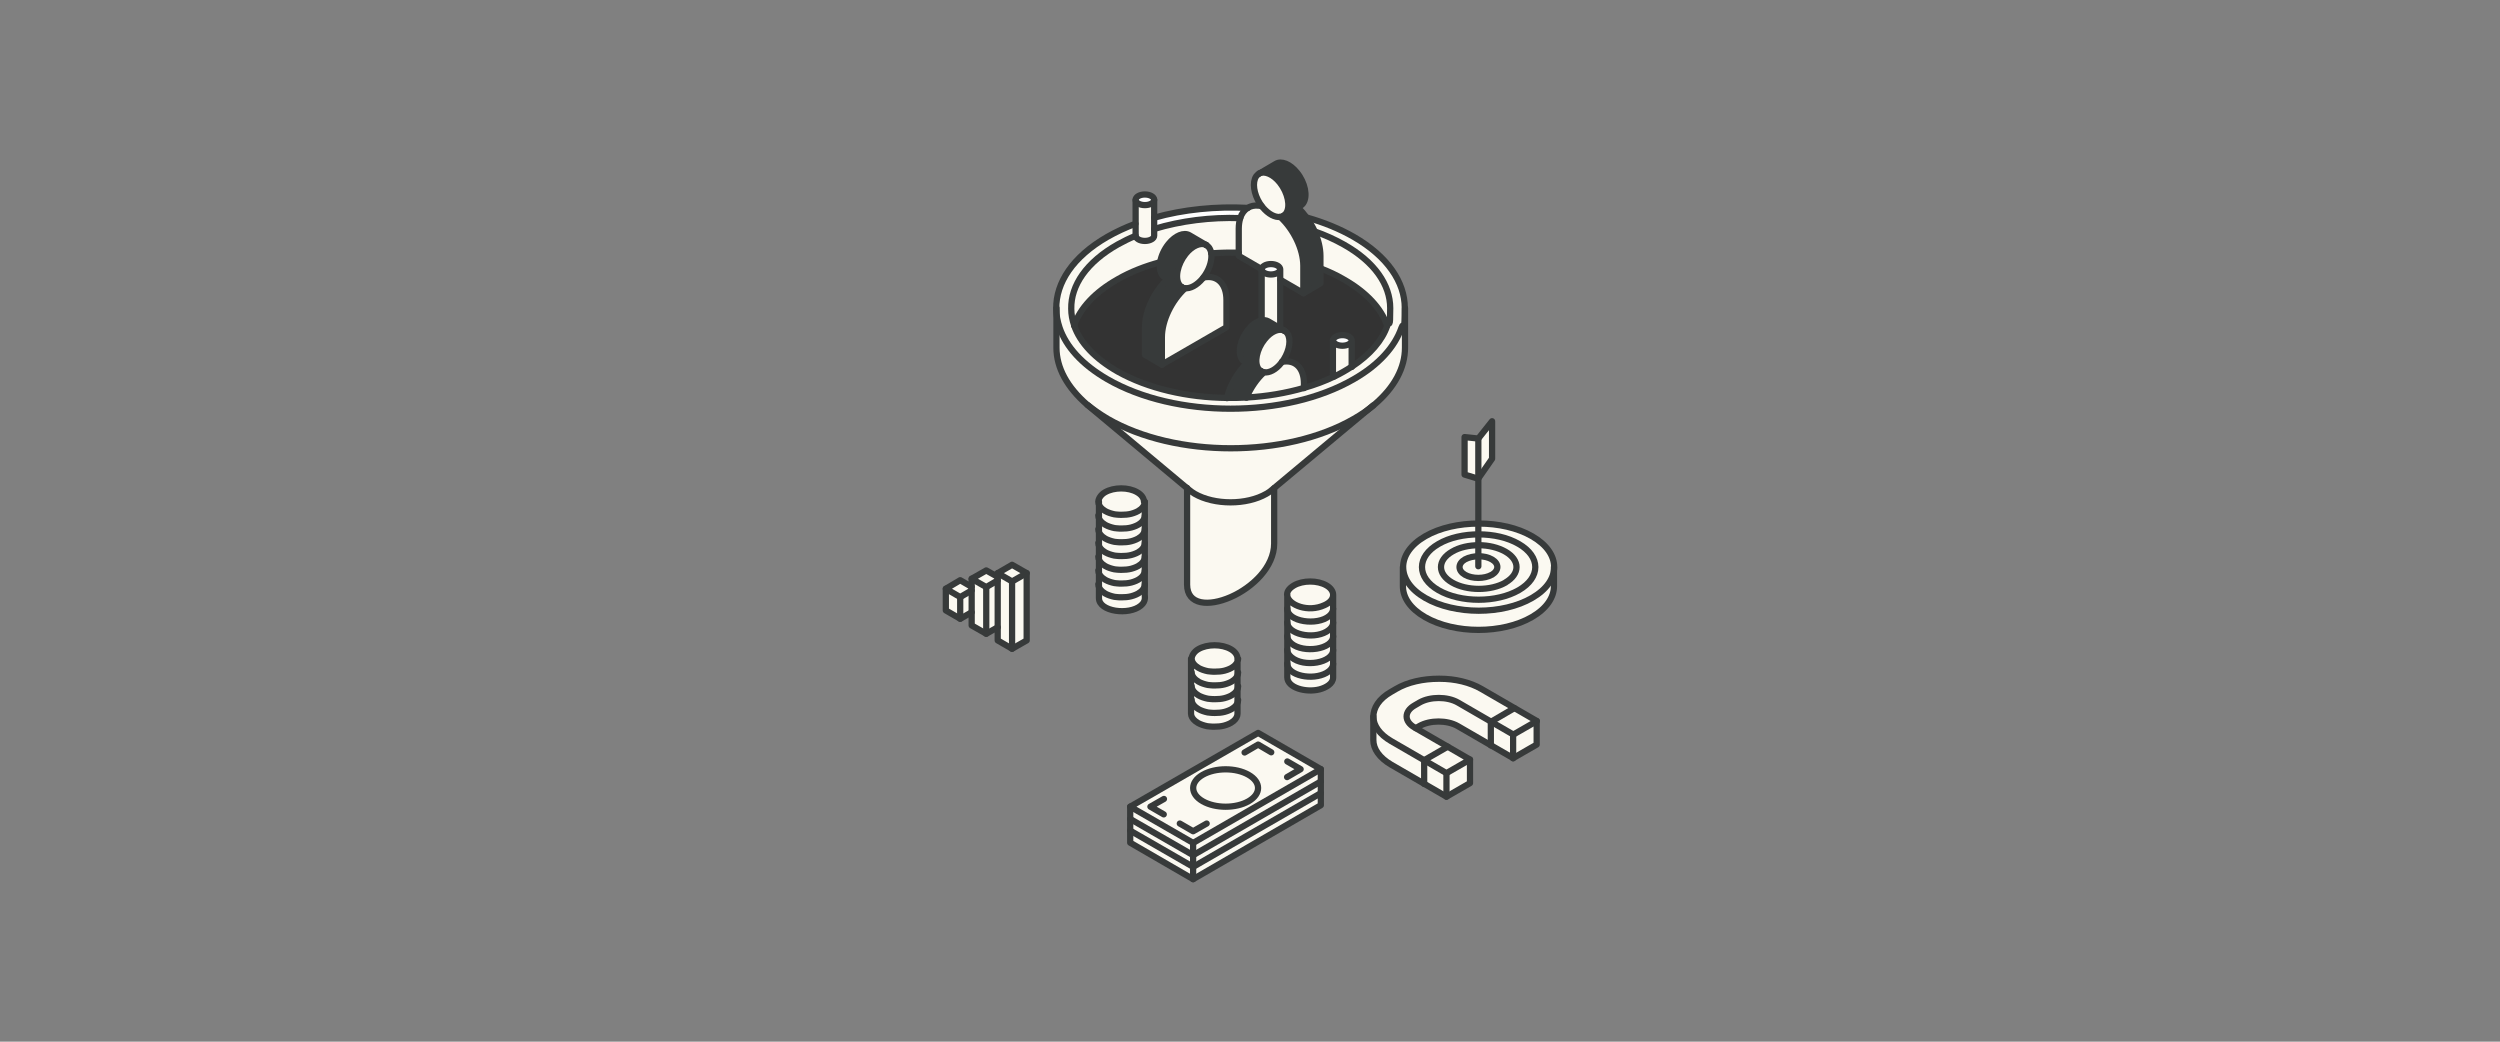 <svg viewBox="0 0 1200 500" version="1.1" xmlns="http://www.w3.org/2000/svg" id="Layer_1">
  
  <rect x="0" y="0" width="1200" height="500" fill="#808080" stroke="none"/>
  
  <defs>
    <style>
      .st0 {
        fill: none;
      }

      .st0, .st1 {
        stroke: #373a3a;
        stroke-linecap: round;
        stroke-linejoin: round;
        stroke-width: 3px;
      }

      .st2 {
        fill: #fff;
      }

      .st3 {
        fill: #373a3a;
      }

      .st4, .st1 {
        fill: #fbf9f1;
      }

      .st5 {
        fill: #333;
      }
    </style>
  </defs>
  <g>
    <g>
      <path d="M594.3,336v6.6c0,1.2-.7,2.5-1.9,3.5-.4.3-.8.6-1.3.9-.3.2-.6.3-1,.5-.7.3-1.5.6-2.3.8-.7.2-1.5.3-2.3.4-.7,0-1.5.1-2.3.1s-1.5,0-2.3-.1c-.8,0-1.5-.2-2.3-.4-.8-.2-1.6-.5-2.3-.8-.3-.2-.7-.3-1-.5-.5-.3-.9-.6-1.3-.9-1.3-1.1-2-2.3-2-3.6v-6.6c0,1.3.6,2.5,2,3.6.4.3.8.6,1.3.9.3.2.6.4,1,.5.7.3,1.5.6,2.3.8.7.2,1.5.3,2.3.4.7,0,1.5.1,2.3.1s1.5,0,2.3-.1c.8,0,1.5-.2,2.3-.4.8-.2,1.6-.5,2.3-.8.3-.2.7-.3,1-.5.5-.3.9-.6,1.3-.9,1.3-1.1,1.9-2.3,1.9-3.5Z" class="st4"></path>
      <path d="M594.3,329.4v6.6c0,1.2-.7,2.5-1.9,3.5-.4.3-.8.6-1.3.9-.3.2-.6.3-1,.5-.7.3-1.5.6-2.3.8-.7.2-1.5.3-2.3.4-.7,0-1.5.1-2.3.1s-1.5,0-2.3-.1c-.8,0-1.5-.2-2.3-.4-.8-.2-1.6-.5-2.3-.8-.3-.2-.7-.3-1-.5-.5-.3-.9-.6-1.3-.9-1.3-1.1-2-2.3-2-3.6v-6.6c0,1.3.7,2.5,2,3.6.4.3.8.6,1.3.9.3.2.6.4,1,.5.7.3,1.5.6,2.3.8.7.2,1.5.3,2.3.4.7,0,1.5.1,2.3.1s1.5,0,2.3-.1c.8,0,1.5-.2,2.3-.4.8-.2,1.6-.5,2.3-.8.3-.2.7-.3,1-.5.5-.3.9-.6,1.3-.9,1.3-1.1,1.9-2.3,1.9-3.5Z" class="st4"></path>
      <path d="M594.3,322.8v6.6c0,1.2-.7,2.5-1.9,3.5-.4.3-.8.6-1.3.9-.3.2-.6.3-1,.5-.7.3-1.5.6-2.3.8-.7.2-1.5.3-2.3.4-.7,0-1.5.1-2.3.1s-1.5,0-2.3-.1c-.8,0-1.5-.2-2.3-.4-.8-.2-1.6-.5-2.3-.8-.3-.2-.7-.3-1-.5-.5-.3-.9-.6-1.3-.9-1.3-1.1-2-2.3-2-3.6v-6.6c0,1.3.7,2.5,2,3.6.4.3.8.6,1.3.9.3.2.6.4,1,.5.7.3,1.5.6,2.3.8.7.2,1.5.3,2.3.4.7,0,1.5.1,2.3.1s1.5,0,2.3-.1c.8,0,1.5-.2,2.3-.4.8-.2,1.6-.5,2.3-.8.3-.2.7-.3,1-.5.5-.3.9-.6,1.3-.9,1.3-1.1,1.9-2.3,1.9-3.5Z" class="st4"></path>
      <path d="M594.3,316.2v6.6c0,1.2-.7,2.5-1.9,3.5-.4.3-.8.6-1.3.9-.3.2-.6.3-1,.5-.7.3-1.5.6-2.3.8-.7.2-1.5.3-2.3.4-.7,0-1.5.1-2.3.1s-1.5,0-2.3-.1c-.8,0-1.5-.2-2.3-.4-.8-.2-1.6-.5-2.3-.8-.3-.2-.7-.3-1-.5-.5-.3-.9-.6-1.3-.9-1.3-1.1-2-2.3-2-3.6v-6.6c0,1.3.7,2.5,2,3.6.4.3.8.6,1.3.9.3.2.6.4,1,.5.7.3,1.5.6,2.3.8.7.2,1.5.3,2.3.4.7,0,1.5.1,2.3.1s1.5,0,2.3-.1c.8,0,1.5-.2,2.3-.4.8-.2,1.6-.5,2.3-.8.3-.2.7-.3,1-.5.5-.3.9-.6,1.3-.9,1.3-1.1,1.9-2.3,1.9-3.5Z" class="st4"></path>
      <path d="M594.3,316.1s0,0,0,0c0,1.2-.7,2.4-1.9,3.5-.4.3-.8.6-1.3.9-.3.2-.6.3-1,.5-.7.3-1.5.6-2.3.8-.7.2-1.5.3-2.3.4-.7,0-1.5.1-2.3.1s-1.5,0-2.3-.1c-.8,0-1.5-.2-2.3-.4-.8-.2-1.6-.5-2.3-.8-.3-.2-.7-.3-1-.5-.5-.3-.9-.6-1.3-.9-1.3-1.1-2-2.3-2-3.6s1.1-3.3,3.2-4.5c4.3-2.5,11.3-2.5,15.6,0,2.1,1.2,3.2,2.9,3.2,4.5Z" class="st4"></path>
    </g>
    <g>
      <path d="M594.3,322.8c0,1.2-.7,2.5-1.9,3.5-.4.3-.8.6-1.3.9-.3.2-.6.3-1,.5-.7.3-1.5.6-2.3.8-.7.2-1.5.3-2.3.4-.7,0-1.5.1-2.3.1s-1.5,0-2.3-.1c-.8,0-1.5-.2-2.3-.4-.8-.2-1.6-.5-2.3-.8-.3-.2-.7-.3-1-.5-.5-.3-.9-.6-1.3-.9-1.3-1.1-2-2.3-2-3.6" class="st0"></path>
      <path d="M594.3,329.4c0,1.2-.7,2.5-1.9,3.5-.4.3-.8.6-1.3.9-.3.2-.6.3-1,.5-.7.3-1.5.6-2.3.8-.7.2-1.5.3-2.3.4-.7,0-1.5.1-2.3.1s-1.5,0-2.3-.1c-.8,0-1.5-.2-2.3-.4-.8-.2-1.6-.5-2.3-.8-.3-.2-.7-.3-1-.5-.5-.3-.9-.6-1.3-.9-1.3-1.1-2-2.3-2-3.6" class="st0"></path>
      <path d="M594.3,336c0,1.2-.7,2.5-1.9,3.5-.4.3-.8.6-1.3.9-.3.2-.6.3-1,.5-.7.3-1.5.6-2.3.8-.7.2-1.5.3-2.3.4-.7,0-1.5.1-2.3.1s-1.5,0-2.3-.1c-.8,0-1.5-.2-2.3-.4-.8-.2-1.6-.5-2.3-.8-.3-.2-.7-.3-1-.5-.5-.3-.9-.6-1.3-.9-1.3-1.1-2-2.3-2-3.6" class="st0"></path>
      <path d="M594.3,316.2c0,1.2-.7,2.4-1.9,3.5-.4.3-.8.6-1.3.9-.3.2-.6.3-1,.5-.7.3-1.5.6-2.3.8-.7.2-1.5.3-2.3.4-.7,0-1.5.1-2.3.1s-1.5,0-2.3-.1c-.8,0-1.5-.2-2.3-.4-.8-.2-1.6-.5-2.3-.8-.3-.2-.7-.3-1-.5-.5-.3-.9-.6-1.3-.9-1.3-1.1-2-2.3-2-3.6s1.1-3.3,3.2-4.5c4.3-2.5,11.3-2.5,15.6,0,2.1,1.2,3.2,2.9,3.2,4.5v26.5c0,1.2-.7,2.5-1.9,3.5-.4.3-.8.6-1.3.9-.3.2-.6.3-1,.5-.7.3-1.5.6-2.3.8-.7.2-1.5.3-2.3.4-.7,0-1.5.1-2.3.1s-1.5,0-2.3-.1c-.8,0-1.5-.2-2.3-.4-.8-.2-1.6-.5-2.3-.8-.3-.2-.7-.3-1-.5-.5-.3-.9-.6-1.3-.9-1.3-1.1-2-2.3-2-3.6v-26.4" class="st0"></path>
    </g>
  </g>
  <g>
    <g>
      <polygon points="492.8 275.1 492.8 307.4 485.8 311.4 485.8 279.1 492.8 275.1" class="st4"></polygon>
      <polygon points="492.8 275.1 485.8 279.1 478.9 275.1 485.8 271.1 492.8 275.1" class="st4"></polygon>
      <polygon points="485.8 279.1 485.8 311.4 478.9 307.4 478.9 275.1 485.8 279.1" class="st4"></polygon>
      <polygon points="478.9 286.4 478.9 301.1 473.4 304.2 473.4 281.8 478.9 278.6 478.9 286.4" class="st4"></polygon>
      <polygon points="478.9 276.9 478.9 278.6 473.4 281.8 466.4 277.8 473.4 273.8 478.9 276.9" class="st4"></polygon>
      <polygon points="473.4 281.8 473.4 304.2 466.4 300.2 466.4 277.8 473.4 281.8" class="st4"></polygon>
      <polygon points="466.4 283.4 466.4 293.9 460.9 297 460.9 286.6 466.4 283.4" class="st4"></polygon>
      <polygon points="466.4 281.7 466.4 283.4 460.9 286.6 454 282.6 460.9 278.5 466.4 281.7" class="st4"></polygon>
      <polygon points="460.9 286.6 460.9 297 454 293 454 282.6 460.9 286.6" class="st4"></polygon>
    </g>
    <g>
      <polyline points="466.4 283.4 460.9 286.6 454 282.6 460.9 278.5 466.4 281.7" class="st0"></polyline>
      <line y2="297" x2="460.9" y1="286.6" x1="460.9" class="st0"></line>
      <polyline points="454 282.6 454 293 460.9 297 466.4 293.9" class="st0"></polyline>
      <polyline points="478.9 278.6 473.4 281.8 466.4 277.8 473.4 273.8 478.9 276.9" class="st0"></polyline>
      <line y2="304.2" x2="473.4" y1="281.8" x1="473.4" class="st0"></line>
      <polyline points="466.4 277.8 466.4 300.2 473.4 304.2 478.9 301.1" class="st0"></polyline>
      <polygon points="478.9 275.1 485.8 271.1 492.8 275.1 485.8 279.1 478.9 275.1" class="st0"></polygon>
      <line y2="311.4" x2="485.8" y1="279.1" x1="485.8" class="st0"></line>
      <polyline points="478.9 275.1 478.9 307.4 485.8 311.4 492.8 307.4 492.8 275.1" class="st0"></polyline>
    </g>
  </g>
  <path d="M674.3,147.9v19c0,9.6-5,19.1-14.8,27.4-.1,0-.2.2-.3.3-2.7,2.3-5.9,4.4-9.4,6.4-32.7,18.9-85.6,18.9-118.3,0-3.6-2.1-6.7-4.3-9.5-6.6,0,0-.1,0-.2-.1-9.7-8.4-14.8-17.8-14.8-27.4v-18.6c0,3.1.6,6.1,1.6,9.1,3.1,9,10.7,17.7,22.9,24.7,32.7,18.9,85.6,18.9,118.3,0,12.1-7,19.8-15.6,22.9-24.7,1.1-3.1,1.6-6.3,1.6-9.5Z" class="st4"></path>
  <path d="M625.9,186.3c5.1-1.5,10-3.3,14.6-5.5,1.5-.7,3-1.5,4.4-2.3,1.4-.8,2.7-1.6,3.9-2.4h0c8.9-5.8,14.6-12.6,17-19.7,0,0,0,0,0-.1.9-2.8,1.4-5.5,1.4-8.3,0-11.1-7.5-22.1-22.4-30.6-4.3-2.4-8.9-4.5-13.8-6.2-1-2.4-2.4-4.6-3.9-6.7,8.2,2.3,15.8,5.4,22.6,9.3,16.3,9.4,24.5,21.8,24.5,34.1s-.5,6.3-1.6,9.5c-3.1,9-10.7,17.7-22.9,24.7-32.7,18.9-85.6,18.9-118.3,0-12.1-7-19.8-15.6-22.9-24.7-1-3-1.6-6-1.6-9.1-.2-12.5,8-25,24.5-34.5,4.2-2.4,8.7-4.5,13.5-6.3v5.7s0,0,0,0h0c-3,1.2-5.8,2.6-8.5,4.1-15.1,8.5-22.6,19.7-22.4,30.9,0,2.7.5,5.3,1.4,8h0c0,0,0,0,0,.1,2.8,8.1,9.8,15.8,21,22.1,14.5,8.2,33.3,12.4,52.3,12.6,3.2,0,6.3,0,9.5-.2,9.5-.5,18.8-2.1,27.5-4.6Z" class="st4"></path>
  <path d="M667.3,147.9c0,2.8-.5,5.6-1.4,8.3-2.8-8.1-9.8-15.9-21-22.2-3.5-2-7.2-3.7-11-5.2v-6c0-3.8-1-7.8-2.7-11.7,4.9,1.7,9.5,3.8,13.8,6.2,15,8.4,22.4,19.5,22.4,30.6Z" class="st4"></path>
  <path d="M665.9,156.2s0,0,0,.1c-2.4,7.1-8.2,13.9-17,19.7v-12.7c0-.7-.4-1.3-1.3-1.8-1.7-1-4.6-1-6.3,0-.9.5-1.3,1.2-1.3,1.8v16.1c0,.4.2.9.6,1.3-4.5,2.2-9.4,4-14.6,5.5v-2.2c0-7.1-3.7-11-9.1-10.6-.5,0-1,.1-1.5.2h0c.3-.4.7-.9.9-1.4,2.8-4.4,3.6-9.7,1.7-12.5-.4-.5-.8-.9-1.3-1.2l-2.5-1.4c.3-.4.5-.8.5-1.1v-21.8l11,6.4,8.2-4.8v-7.2c3.9,1.5,7.6,3.2,11,5.2,11.2,6.3,18.2,14.1,21,22.2Z" class="st5"></path>
  <path d="M659.2,194.5l-48.4,40.4c-.8.7-1.8,1.4-2.8,2-9.5,5.5-25,5.5-34.5,0-1.1-.6-2-1.3-2.8-2l-48.6-40.6c2.8,2.3,6,4.5,9.5,6.6,32.7,18.9,85.6,18.9,118.3,0,3.5-2,6.6-4.2,9.4-6.4Z" class="st4"></path>
  <path d="M648.8,163.4v12.7c-1.2.8-2.5,1.6-3.9,2.4-1.4.8-2.9,1.6-4.4,2.3-.4-.4-.6-.8-.6-1.3v-16.1c0,.7.4,1.3,1.3,1.8,1.7,1,4.6,1,6.3,0,.9-.5,1.3-1.1,1.3-1.8Z" class="st4"></path>
  <path d="M648.8,163.3h0c0,.7-.4,1.3-1.3,1.8-1.7,1-4.6,1-6.3,0-.9-.5-1.3-1.2-1.3-1.8s.4-1.3,1.3-1.8c1.7-1,4.6-1,6.3,0,.9.5,1.3,1.2,1.3,1.8Z" class="st2"></path>
  <path d="M616,103.6l7-4c1.5,1.4,3,3.1,4.2,4.9,1.5,2.1,2.8,4.4,3.9,6.7,1.7,3.9,2.7,8,2.7,11.7v13.1l-8.2,4.8v-13.1c0-8.1-4.7-17.6-11.1-23.5h0c.5,0,1-.3,1.4-.5h0Z" class="st3"></path>
  <path d="M625.9,184.1v2.2c-8.7,2.5-18,4.1-27.5,4.6,1.9-4.6,4.9-9,8.4-12.2h0c2.4.4,5.6-1.3,8.2-4.5.1-.1.2-.2.3-.4h0c.5-.1,1-.2,1.5-.2,5.3-.4,9.1,3.5,9.1,10.6Z" class="st4"></path>
  <path d="M622.5,82.8c4,4.9,5.3,11.5,3,14.8-.4.5-.8.9-1.3,1.2l-8.2,4.7h0c0,0,.1,0,.2-.1.4-.3.8-.6,1.1-1.1,2.3-3.2.9-9.9-3-14.8-3.2-4-7.2-5.6-9.8-4.4l8-4.6c2.6-1.5,6.7.1,10,4.2Z" class="st3"></path>
  <path d="M625.6,127.6v13.1l-11-6.4v-5.2c0-.7-.4-1.3-1.3-1.8-1.7-1-4.6-1-6.3,0-.9.5-1.3,1.2-1.3,1.8h0c0,0-11-6.3-11-6.3v-13.1c0-1.9.3-3.6.7-5,.7-2.2,2-3.9,3.6-4.9,1.4-.9,3.2-1.3,5.1-1.1.5,0,1.1.1,1.6.3h0c0,.1.2.3.3.4,2.8,3.4,6.1,5.1,8.6,4.7h0c6.4,5.9,11.1,15.4,11.1,23.5Z" class="st4"></path>
  <path d="M617.9,159.9c1.9,2.8,1.1,8-1.7,12.5-.3.5-.6.9-.9,1.3,0,.1-.2.3-.3.4-2.6,3.3-5.8,4.9-8.2,4.5-.5,0-.9-.2-1.3-.5,0,0-.1,0-.2-.1-.4-.3-.8-.6-1.1-1-2.2-3.1-.9-9.5,2.9-14.2,3.1-3.9,6.9-5.4,9.4-4.2h.2c.5.4.9.8,1.3,1.3Z" class="st4"></path>
  <path d="M614.2,87.6c4,4.9,5.3,11.5,3,14.8-.3.4-.7.8-1.1,1.1,0,0-.1,0-.2.1-.4.3-.9.4-1.4.5-2.5.4-5.7-1.3-8.6-4.7-.1-.1-.2-.3-.3-.4,0,0,0,0,0,0-.4-.5-.7-.9-1-1.4-2.9-4.6-3.8-10.1-1.7-13,.4-.5.8-.9,1.3-1.2h.2c2.6-1.4,6.5.2,9.8,4.2Z" class="st4"></path>
  <path d="M614.1,157.3l2.3,1.3c-2.5-1.2-6.3.3-9.4,4.2-3.8,4.7-5.1,11.1-2.9,14.2.3.4.7.8,1.1,1,0,0,.1,0,.2.1l-7.9-4.5c-.5-.3-.9-.7-1.3-1.2-2.2-3.1-.9-9.5,2.9-14.2,2.1-2.6,4.4-4.1,6.5-4.5,1.1-.2,2.2,0,3.1.4l5.4,3.1Z" class="st3"></path>
  <path d="M614.5,134.4v21.8c0,.4-.2.8-.5,1.1l-5.4-3.1c-.9-.5-1.9-.6-3.1-.4v-24.5h0c0,.6.5,1.2,1.3,1.7,1.7,1,4.6,1,6.3,0,.9-.5,1.3-1.1,1.3-1.8v5.2Z" class="st4"></path>
  <path d="M614.5,129.1h0c0,.7-.4,1.3-1.3,1.8-1.7,1-4.6,1-6.3,0-.8-.5-1.3-1.1-1.3-1.7,0,0,0,0,0,0,0-.7.4-1.3,1.3-1.8,1.7-1,4.6-1,6.3,0,.9.5,1.3,1.2,1.3,1.8Z" class="st2"></path>
  <path d="M611.6,234.3v26.6c0,22.5-41.8,39.5-41.8,19.7v-46.4l.8.7c.8.7,1.8,1.4,2.8,2,9.5,5.5,25,5.5,34.5,0,1.1-.6,2-1.3,2.8-2l.8-.7Z" class="st4"></path>
  <path d="M606.7,178.6h0c-3.5,3.2-6.5,7.6-8.4,12.2-3.1.2-6.3.2-9.5.2h0c1.5-6.2,5.1-12.4,9.7-16.8l6.8,3.9c.4.2.9.4,1.3.5Z" class="st3"></path>
  <path d="M605.6,129.1s0,0,0,0h0Z" class="st2"></path>
  <path d="M605.6,153.8h0c-2.1.4-4.5,1.9-6.5,4.5-3.8,4.7-5.1,11.1-2.9,14.2.3.5.8.9,1.3,1.2l1.1.7c-4.6,4.3-8.2,10.6-9.7,16.8h0c-19-.2-37.8-4.5-52.3-12.6-11.1-6.3-18.2-14-21-22.1,0,0,0,0,0-.1h0c2.8-8.1,9.8-15.9,21-22.2,6.1-3.5,13-6.2,20.4-8.2-.4,2.5-.1,4.7.9,6.2.4.5.8.9,1.3,1.2l1.2.7c-6.3,5.9-10.9,15.3-10.9,23.3v13.1l8.2,4.8,31-17.9v-13.1c0-7.4-3.9-11.5-9.5-11-.5,0-1.1.1-1.6.3h0c.4-.5.7-.9,1-1.4,2.2-3.4,3.2-7.3,2.8-10.2,4.4-.3,8.8-.4,13.2-.3v1.5l11,6.4v24.5Z" class="st5"></path>
  <path d="M598.9,99.8c-1.6,1-2.9,2.7-3.6,4.9-14.2-.5-28.5,1.3-41.3,5.2v-5.5c14.1-4,29.7-5.5,45-4.7Z" class="st2"></path>
  <path d="M595.3,104.7c-.5,1.4-.7,3.1-.7,5v11.7c-4.4-.1-8.8,0-13.2.3-.1-1.1-.5-2-1-2.7-.4-.5-.8-.9-1.3-1.2l-8.2-4.8c-2.6-1.5-6.7.1-10,4.2-2.1,2.6-3.5,5.7-4,8.6-7.4,2-14.3,4.8-20.4,8.2-11.2,6.3-18.2,14.1-21,22.2-.9-2.6-1.4-5.3-1.4-8-.2-11.2,7.3-22.4,22.4-30.9,2.7-1.5,5.5-2.9,8.5-4.1h0c0,.6.5,1.3,1.3,1.7,1.7,1,4.6,1,6.3,0,.9-.5,1.3-1.2,1.3-1.8v-3.1c12.8-3.9,27.2-5.7,41.3-5.2Z" class="st4"></path>
  <path d="M588.7,144.1v13.1l-31,17.9v-13.1c0-8.1,4.7-17.6,11.1-23.5h0c2.5.4,5.8-1.4,8.6-4.7.1-.1.2-.3.3-.4h0c.6-.1,1.1-.2,1.6-.3,5.6-.5,9.5,3.6,9.5,11Z" class="st4"></path>
  <path d="M581.4,121.6c.4,3-.6,6.8-2.8,10.2-.3.5-.6.9-1,1.4,0,.1-.2.3-.3.4-2.8,3.4-6.1,5.1-8.6,4.7-.5,0-1-.2-1.4-.5h0c0,0-.1,0-.2-.1-.4-.3-.8-.6-1.1-1.1-2.3-3.2-.9-9.9,3-14.8,3.2-4,7.2-5.6,9.8-4.4h.2c.5.4.9.8,1.3,1.3.5.8.9,1.7,1,2.7Z" class="st4"></path>
  <path d="M570.9,112.9l8,4.6c-2.6-1.3-6.5.3-9.8,4.4-4,4.9-5.3,11.5-3,14.8.3.4.7.8,1.1,1.1,0,0,.1,0,.2.1l-8.2-4.7c-.5-.3-.9-.7-1.3-1.2-1.1-1.5-1.3-3.8-.9-6.2.5-2.8,1.8-5.9,4-8.6,3.3-4.1,7.4-5.7,10-4.2Z" class="st3"></path>
  <path d="M568.8,138.4h0c-6.4,5.9-11.1,15.4-11.1,23.5v13.1l-8.2-4.8v-13.1c0-8,4.6-17.4,10.9-23.3l7,4.1c.4.2.9.4,1.4.5Z" class="st3"></path>
  <path d="M554,109.9v3.1c0,.7-.4,1.3-1.3,1.8-1.7,1-4.6,1-6.3,0-.8-.5-1.3-1.1-1.3-1.7,0,0,0,0,0,0v-17.2c0,.7.4,1.3,1.3,1.8,1.7,1,4.6,1,6.3,0,.9-.5,1.3-1.1,1.3-1.8v14Z" class="st4"></path>
  <path d="M554,95.9h0c0,.7-.4,1.3-1.3,1.8-1.7,1-4.6,1-6.3,0-.9-.5-1.3-1.2-1.3-1.8s.4-1.3,1.3-1.8c1.7-1,4.6-1,6.3,0,.9.5,1.3,1.2,1.3,1.8Z" class="st2"></path>
  <path d="M627.2,104.4c8.2,2.3,15.8,5.4,22.6,9.3,16.3,9.4,24.5,21.8,24.5,34.1s-.5,6.3-1.6,9.5c-3.1,9-10.7,17.7-22.9,24.7-32.7,18.9-85.6,18.9-118.3,0-12.1-7-19.8-15.6-22.9-24.7-1-3-1.6-6-1.6-9.1-.2-12.5,8-25,24.5-34.5,4.2-2.4,8.7-4.5,13.5-6.3" class="st0"></path>
  <path d="M554,104.5c14.1-4,29.7-5.5,45-4.7" class="st0"></path>
  <path d="M515.6,156.2c-.9-2.6-1.4-5.3-1.4-8-.2-11.2,7.3-22.4,22.4-30.9,2.7-1.5,5.5-2.9,8.5-4.1" class="st0"></path>
  <path d="M648.8,176c-1.2.8-2.5,1.6-3.9,2.4-1.4.8-2.9,1.6-4.4,2.3-4.5,2.2-9.4,4-14.6,5.5-8.7,2.5-18,4.1-27.5,4.6-3.1.2-6.3.2-9.5.2-19-.2-37.8-4.5-52.3-12.6-11.1-6.3-18.2-14-21-22.1,0,0,0,0,0-.1" class="st0"></path>
  <path d="M631.1,111.1c4.9,1.7,9.5,3.8,13.8,6.2,15,8.4,22.4,19.5,22.4,30.6s-.5,5.6-1.4,8.3c0,0,0,0,0,.1-2.4,7.1-8.2,13.9-17,19.7" class="st0"></path>
  <path d="M554,109.9c12.8-3.9,27.2-5.7,41.3-5.2" class="st0"></path>
  <path d="M515.6,156.2h0c2.8-8.1,9.8-15.9,21-22.2,6.1-3.5,13-6.2,20.4-8.2" class="st0"></path>
  <path d="M581.4,121.6c4.4-.3,8.8-.4,13.2-.3" class="st0"></path>
  <path d="M633.8,128.8c3.9,1.5,7.6,3.2,11,5.2,11.2,6.3,18.2,14.1,21,22.2" class="st0"></path>
  <path d="M522,194.4l48.6,40.6c.8.7,1.8,1.4,2.8,2,9.5,5.5,25,5.5,34.5,0,1.1-.6,2-1.3,2.8-2l48.4-40.4" class="st0"></path>
  <path d="M507.1,147.9v19c0,9.6,5.1,19,14.8,27.4,0,0,.1,0,.2.1,2.8,2.3,6,4.5,9.5,6.6,32.7,18.9,85.6,18.9,118.3,0,3.5-2,6.6-4.1,9.4-6.4.1,0,.2-.2.3-.3,9.8-8.3,14.8-17.8,14.8-27.4v-19" class="st0"></path>
  <path d="M611.6,234.3v26.6c0,22.5-41.8,39.5-41.8,19.7v-46.4" class="st0"></path>
  <path d="M567.4,137.9c0,0-.1,0-.2-.1-.4-.3-.8-.6-1.1-1.1-2.3-3.2-.9-9.9,3-14.8,3.2-4,7.2-5.6,9.8-4.4" class="st0"></path>
  <path d="M579.1,117.7c.5.3.9.7,1.3,1.2.5.8.9,1.7,1,2.7.4,3-.6,6.8-2.8,10.2-.3.5-.6.9-1,1.4,0,.1-.2.3-.3.4-2.8,3.4-6.1,5.1-8.6,4.7-.5,0-1-.2-1.4-.5" class="st0"></path>
  <path d="M568.8,138.4c-6.4,5.9-11.1,15.4-11.1,23.5v13.1l31-17.9v-13.1c0-7.4-3.9-11.5-9.5-11-.5,0-1.1.1-1.6.3" class="st0"></path>
  <path d="M557.8,175.1l-8.2-4.8v-13.1c0-8,4.6-17.4,10.9-23.3" class="st0"></path>
  <path d="M579.1,117.7l-8.2-4.8c-2.6-1.5-6.7.1-10,4.2-2.1,2.6-3.5,5.7-4,8.6-.4,2.5-.1,4.7.9,6.2.4.5.8.9,1.3,1.2l8.2,4.8" class="st0"></path>
  <path d="M604.3,83.4c-.5.3-.9.7-1.3,1.2-2,2.9-1.2,8.4,1.7,13,.3.5.6.9,1,1.4,0,0,0,0,0,0,0,.1.2.3.3.4,2.8,3.4,6.1,5.1,8.6,4.7.5,0,1-.2,1.4-.5,0,0,.1,0,.2-.1.4-.3.8-.6,1.1-1.1,2.3-3.2.9-9.9-3-14.8-3.2-4-7.2-5.6-9.8-4.4" class="st0"></path>
  <path d="M614.5,104.1c6.4,5.9,11.1,15.4,11.1,23.5v13.1l-11-6.4" class="st0"></path>
  <path d="M605.6,129.2h0s-11-6.4-11-6.4v-13.1c0-1.9.3-3.6.7-5,.7-2.2,2-3.9,3.6-4.9,1.4-.9,3.2-1.3,5.1-1.1.5,0,1.1.1,1.6.3" class="st0"></path>
  <path d="M625.6,140.8l8.2-4.8v-13.1c0-3.8-1-7.8-2.7-11.7-1-2.4-2.4-4.6-3.9-6.7-1.3-1.8-2.7-3.4-4.2-4.9" class="st0"></path>
  <path d="M604.3,83.4l8.2-4.8c2.6-1.5,6.7.1,10,4.2,4,4.9,5.3,11.5,3,14.8-.4.5-.8.9-1.3,1.2l-8.2,4.8" class="st0"></path>
  <path d="M605.4,178.2c0,0-.1,0-.2-.1-.4-.3-.8-.6-1.1-1-2.2-3.1-.9-9.5,2.9-14.2,3.1-3.9,6.9-5.4,9.4-4.2" class="st0"></path>
  <path d="M616.6,158.8c.5.3.9.7,1.3,1.2,1.9,2.8,1.1,8-1.7,12.5-.3.5-.6.9-.9,1.3,0,.1-.2.3-.3.4-2.6,3.3-5.8,4.9-8.2,4.5-.5,0-.9-.2-1.3-.5" class="st0"></path>
  <path d="M606.7,178.7c-3.5,3.2-6.5,7.6-8.4,12.2" class="st0"></path>
  <path d="M625.9,186.3v-2.2c0-7.1-3.7-11-9.1-10.6-.5,0-1,.1-1.5.2" class="st0"></path>
  <path d="M588.9,191.1c1.5-6.2,5.1-12.4,9.7-16.8" class="st0"></path>
  <path d="M616.6,158.8l-7.9-4.6c-.9-.5-1.9-.6-3.1-.4-2.1.4-4.5,1.9-6.5,4.5-3.8,4.7-5.1,11.1-2.9,14.2.3.5.8.9,1.3,1.2l7.9,4.6" class="st0"></path>
  <path d="M648.8,163.4c0,.6-.4,1.3-1.3,1.8-1.7,1-4.6,1-6.3,0-.9-.5-1.3-1.2-1.3-1.8s.4-1.3,1.3-1.8c1.7-1,4.6-1,6.3,0,.9.5,1.3,1.2,1.3,1.8v12.7" class="st0"></path>
  <path d="M640.4,180.7c-.4-.4-.6-.8-.6-1.3v-16.1" class="st0"></path>
  <path d="M614.5,129.2c0,.6-.4,1.3-1.3,1.8-1.7,1-4.6,1-6.3,0-.8-.5-1.3-1.1-1.3-1.7,0,0,0,0,0,0,0-.7.4-1.3,1.3-1.8,1.7-1,4.6-1,6.3,0,.9.5,1.3,1.2,1.3,1.8v27c0,.4-.2.8-.5,1.1" class="st0"></path>
  <line y2="129.1" x2="605.6" y1="153.8" x1="605.6" class="st0"></line>
  <path d="M554,95.9c0,.6-.4,1.3-1.3,1.8-1.7,1-4.6,1-6.3,0-.9-.5-1.3-1.2-1.3-1.8s.4-1.3,1.3-1.8c1.7-1,4.6-1,6.3,0,.9.5,1.3,1.2,1.3,1.8h0Z" class="st0"></path>
  <path d="M554,95.9v17.2c0,.7-.4,1.3-1.3,1.8-1.7,1-4.6,1-6.3,0-.8-.5-1.3-1.1-1.3-1.7,0,0,0,0,0,0v-17.2" class="st0"></path>
  <g>
    <g>
      <polygon points="634 380.7 634 386.5 572.7 422 572.7 416.1 634 380.7" class="st4"></polygon>
      <polygon points="634 375.1 634 380.7 572.7 416.1 572.7 410.5 634 375.1" class="st4"></polygon>
      <polygon points="634 369.2 634 375.1 572.7 410.5 572.7 404.6 634 369.2" class="st4"></polygon>
      <path d="M634,369.2l-61.3,35.4-30.2-17.4,61.3-35.4,30.2,17.4ZM599.3,384.6c6.1-3.5,6.1-9.2,0-12.7-6.1-3.5-15.9-3.5-22,0-6.1,3.5-6.1,9.2,0,12.7,6.1,3.5,15.9,3.5,22,0Z" class="st4"></path>
      <path d="M599.3,371.9c6.1,3.5,6.1,9.2,0,12.7-6.1,3.5-15.9,3.5-22,0-6.1-3.5-6.1-9.2,0-12.7,6.1-3.5,15.9-3.5,22,0Z" class="st4"></path>
      <polygon points="572.7 416.1 572.7 422 542.5 404.5 542.5 398.7 572.7 416.1" class="st4"></polygon>
      <polygon points="572.7 410.5 572.7 416.1 542.5 398.7 542.5 393.1 572.7 410.5" class="st4"></polygon>
      <polygon points="572.7 404.6 572.7 410.5 542.5 393.1 542.5 387.2 572.7 404.6" class="st4"></polygon>
    </g>
    <g>
      <polyline points="610.2 361.1 603.9 357.4 597.4 361.2" class="st0"></polyline>
      <polyline points="617.9 365.5 624.3 369.2 617.8 373" class="st0"></polyline>
      <polyline points="558.7 383.5 552.2 387.2 558.6 390.9" class="st0"></polyline>
      <polyline points="579.2 395.3 572.7 399 566.3 395.3" class="st0"></polyline>
      <path d="M577.3,384.6c-6.1-3.5-6.1-9.2,0-12.7,6.1-3.5,15.9-3.5,22,0,6.1,3.5,6.1,9.2,0,12.7-6.1,3.5-15.9,3.5-22,0Z" class="st0"></path>
      <polygon points="572.7 404.6 634 369.2 603.9 351.8 542.5 387.2 572.7 404.6" class="st0"></polygon>
      <polyline points="634 369.2 634 386.5 572.7 422 542.5 404.5 542.5 387.2" class="st0"></polyline>
      <polyline points="634 380.7 572.7 416.1 542.5 398.7" class="st0"></polyline>
      <polyline points="634 375.1 572.7 410.5 542.5 393.1" class="st0"></polyline>
      <line y2="422" x2="572.7" y1="404.6" x1="572.7" class="st0"></line>
    </g>
  </g>
  <path d="M549.5,280.5v4c-.3,1.7.9,3.9-1.9,6.2-5.7,4.8-20.1,2.9-20.1-3.6v-6.7c0,1.3.6,2.5,2,3.6.4.3.8.6,1.3.9.3.2.6.4,1,.5.7.3,1.5.6,2.3.8.7.2,1.5.3,2.3.4.7,0,1.5.1,2.3.1s1.5,0,2.3-.1c.8,0,1.5-.2,2.3-.4.8-.2,1.6-.5,2.3-.8.3-.2.7-.3,1-.5.5-.3.9-.6,1.3-.9,1.3-1.1,1.9-2.3,1.9-3.5Z" class="st4"></path>
  <path d="M549.5,273.9v6.6c0,1.2-.7,2.5-1.9,3.5-.4.3-.8.6-1.3.9-.3.2-.6.3-1,.5-.7.3-1.5.6-2.3.8-.7.2-1.5.3-2.3.4-.7,0-1.5.1-2.3.1s-1.5,0-2.3-.1c-.8,0-1.5-.2-2.3-.4-.8-.2-1.6-.5-2.3-.8-.3-.2-.7-.3-1-.5-.5-.3-.9-.6-1.3-.9-1.3-1.1-2-2.3-2-3.6v-6.6c0,1.3.7,2.5,2,3.6.4.3.8.6,1.3.9.3.2.6.4,1,.5.7.3,1.5.6,2.3.8.7.2,1.5.3,2.3.4.7,0,1.5.1,2.3.1s1.5,0,2.3-.1c.8,0,1.5-.2,2.3-.4.8-.2,1.6-.5,2.3-.8.3-.2.7-.3,1-.5.5-.3.9-.6,1.3-.9,1.3-1.1,1.9-2.3,1.9-3.5Z" class="st4"></path>
  <path d="M549.5,267.3v6.6c0,1.2-.7,2.5-1.9,3.5-.4.3-.8.6-1.3.9-.3.2-.6.3-1,.5-.7.3-1.5.6-2.3.8-.7.2-1.5.3-2.3.4-.7,0-1.5.1-2.3.1s-1.5,0-2.3-.1c-.8,0-1.5-.2-2.3-.4-.8-.2-1.6-.5-2.3-.8-.3-.2-.7-.3-1-.5-.5-.3-.9-.6-1.3-.9-1.3-1.1-2-2.3-2-3.6v-6.6c0,1.3.7,2.5,2,3.6.4.3.8.6,1.3.9.3.2.6.4,1,.5.7.3,1.5.6,2.3.8.7.2,1.5.3,2.3.4.7,0,1.5.1,2.3.1s1.5,0,2.3-.1c.8,0,1.5-.2,2.3-.4.8-.2,1.6-.5,2.3-.8.3-.2.7-.3,1-.5.5-.3.9-.6,1.3-.9,1.3-1.1,1.9-2.3,1.9-3.5Z" class="st4"></path>
  <path d="M549.5,260.7v6.6c0,1.2-.7,2.5-1.9,3.5-.4.3-.8.6-1.3.9-.3.2-.6.3-1,.5-.7.3-1.5.6-2.3.8-.7.2-1.5.3-2.3.4-.7,0-1.5.1-2.3.1s-1.5,0-2.3-.1c-.8,0-1.5-.2-2.3-.4-.8-.2-1.6-.5-2.3-.8-.3-.2-.7-.3-1-.5-.5-.3-.9-.6-1.3-.9-1.3-1.1-2-2.3-2-3.6v-6.6c0,1.3.7,2.5,2,3.6.4.3.8.6,1.3.9.3.2.6.3,1,.5.7.3,1.5.6,2.3.8.7.2,1.5.3,2.3.4.7,0,1.5.1,2.3.1s1.5,0,2.3-.1c.8,0,1.5-.2,2.3-.4.8-.2,1.6-.5,2.3-.8.3-.2.7-.3,1-.5.5-.3.9-.6,1.3-.9,1.3-1.1,1.9-2.3,1.9-3.5Z" class="st4"></path>
  <path d="M549.5,254.1v6.6c0,1.2-.7,2.5-1.9,3.5-.4.3-.8.6-1.3.9-.3.2-.6.3-1,.5-.7.3-1.5.6-2.3.8-.7.2-1.5.3-2.3.4-.7,0-1.5.1-2.3.1s-1.5,0-2.3-.1c-.8,0-1.5-.2-2.3-.4-.8-.2-1.6-.5-2.3-.8-.3-.2-.7-.3-1-.5-.5-.3-.9-.6-1.3-.9-1.3-1.1-2-2.3-2-3.6v-6.6c0,1.3.7,2.5,2,3.6.4.3.8.6,1.3.9.3.2.6.3,1,.5.7.3,1.5.6,2.3.8.7.2,1.5.3,2.3.4.7,0,1.5.1,2.3.1s1.5,0,2.3-.1c.8,0,1.5-.2,2.3-.4.8-.2,1.6-.5,2.3-.8.3-.2.7-.3,1-.5.5-.3.9-.6,1.3-.9,1.3-1.1,1.9-2.3,1.9-3.5Z" class="st4"></path>
  <path d="M549.5,247.5v6.6c0,1.2-.7,2.5-1.9,3.5-.4.3-.8.6-1.3.9-.3.2-.6.3-1,.5-.7.3-1.5.6-2.3.8-.7.2-1.5.3-2.3.4-.7,0-1.5.1-2.3.1s-1.5,0-2.3-.1c-.8,0-1.5-.2-2.3-.4-.8-.2-1.6-.5-2.3-.8-.3-.2-.7-.3-1-.5-.5-.3-.9-.6-1.3-.9-1.3-1.1-2-2.3-2-3.6v-6.6c0,1.3.7,2.5,2,3.6.4.3.8.6,1.3.9.3.2.6.4,1,.5.7.3,1.5.6,2.3.8.7.2,1.5.3,2.3.4.7,0,1.5.1,2.3.1s1.5,0,2.3-.1c.8,0,1.5-.2,2.3-.4.8-.2,1.6-.5,2.3-.8.3-.2.7-.3,1-.5.5-.3.9-.6,1.3-.9,1.3-1.1,1.9-2.3,1.9-3.5Z" class="st4"></path>
  <path d="M549.5,240.9v6.6c0,1.2-.7,2.5-1.9,3.5-.4.3-.8.6-1.3.9-.3.2-.6.3-1,.5-.7.3-1.5.6-2.3.8-.7.2-1.5.3-2.3.4-.7,0-1.5.1-2.3.1s-1.5,0-2.3-.1c-.8,0-1.5-.2-2.3-.4-.8-.2-1.6-.5-2.3-.8-.3-.2-.7-.3-1-.5-.5-.3-.9-.6-1.3-.9-1.3-1.1-2-2.3-2-3.6v-6.6c0,1.3.7,2.5,2,3.6.4.3.8.6,1.3.9.3.2.6.4,1,.5.7.3,1.5.6,2.3.8.7.2,1.5.3,2.3.4.7,0,1.5.1,2.3.1s1.5,0,2.3-.1c.8,0,1.5-.2,2.3-.4.8-.2,1.6-.5,2.3-.8.3-.2.7-.3,1-.5.5-.3.9-.6,1.3-.9,1.3-1.1,1.9-2.3,1.9-3.5Z" class="st4"></path>
  <path d="M549.5,240.8s0,0,0,0c0,1.2-.7,2.5-1.9,3.5-.4.3-.8.6-1.3.9-.3.2-.6.3-1,.5-.7.3-1.5.6-2.3.8-.7.2-1.5.3-2.3.4-.7,0-1.5.1-2.3.1s-1.5,0-2.3-.1c-.8,0-1.5-.2-2.3-.4-.8-.2-1.6-.5-2.3-.8-.3-.2-.7-.3-1-.5-.5-.3-.9-.6-1.3-.9-1.3-1.1-2-2.3-2-3.6s1.1-3.3,3.2-4.5c4.3-2.5,11.3-2.5,15.5,0,2.1,1.2,3.2,2.9,3.2,4.5Z" class="st4"></path>
  <g>
    <path d="M549.5,240.9c0,1.2-.7,2.5-1.9,3.5-.4.3-.8.6-1.3.9-.3.2-.6.3-1,.5-.7.3-1.5.6-2.3.8-.7.2-1.5.3-2.3.4-.7,0-1.5.1-2.3.1s-1.5,0-2.3-.1c-.8,0-1.5-.2-2.3-.4-.8-.2-1.6-.5-2.3-.8-.3-.2-.7-.3-1-.5-.5-.3-.9-.6-1.3-.9-1.3-1.1-2-2.3-2-3.6s1.1-3.3,3.2-4.5c4.3-2.5,11.3-2.5,15.5,0,2.1,1.2,3.2,2.9,3.2,4.5" class="st0"></path>
    <path d="M549.5,247.5c0,1.2-.7,2.5-1.9,3.5-.4.3-.8.6-1.3.9-.3.2-.6.3-1,.5-.7.3-1.5.6-2.3.8-.7.2-1.5.3-2.3.4-.7,0-1.5.1-2.3.1s-1.5,0-2.3-.1c-.8,0-1.5-.2-2.3-.4-.8-.2-1.6-.5-2.3-.8-.3-.2-.7-.3-1-.5-.5-.3-.9-.6-1.3-.9-1.3-1.1-2-2.3-2-3.6" class="st0"></path>
    <path d="M549.5,254.1c0,1.2-.7,2.5-1.9,3.5-.4.3-.8.6-1.3.9-.3.2-.6.3-1,.5-.7.3-1.5.6-2.3.8-.7.2-1.5.3-2.3.4-.7,0-1.5.1-2.3.1s-1.5,0-2.3-.1c-.8,0-1.5-.2-2.3-.4-.8-.2-1.6-.5-2.3-.8-.3-.2-.7-.3-1-.5-.5-.3-.9-.6-1.3-.9-1.3-1.1-2-2.3-2-3.6" class="st0"></path>
    <path d="M549.5,260.7c0,1.2-.7,2.5-1.9,3.5-.4.3-.8.6-1.3.9-.3.2-.6.3-1,.5-.7.3-1.5.6-2.3.8-.7.2-1.5.3-2.3.4-.7,0-1.5.1-2.3.1s-1.5,0-2.3-.1c-.8,0-1.5-.2-2.3-.4-.8-.2-1.6-.5-2.3-.8-.3-.2-.7-.3-1-.5-.5-.3-.9-.6-1.3-.9-1.3-1.1-2-2.3-2-3.6" class="st0"></path>
    <path d="M549.5,267.3c0,1.2-.7,2.5-1.9,3.5-.4.3-.8.6-1.3.9-.3.2-.6.3-1,.5-.7.3-1.5.6-2.3.8-.7.2-1.5.3-2.3.4-.7,0-1.5.1-2.3.1s-1.5,0-2.3-.1c-.8,0-1.5-.2-2.3-.4-.8-.2-1.6-.5-2.3-.8-.3-.2-.7-.3-1-.5-.5-.3-.9-.6-1.3-.9-1.3-1.1-2-2.3-2-3.6" class="st0"></path>
    <path d="M549.5,273.9c0,1.2-.7,2.5-1.9,3.5-.4.3-.8.6-1.3.9-.3.2-.6.3-1,.5-.7.3-1.5.6-2.3.8-.7.2-1.5.3-2.3.4-.7,0-1.5.1-2.3.1s-1.5,0-2.3-.1c-.8,0-1.5-.2-2.3-.4-.8-.2-1.6-.5-2.3-.8-.3-.2-.7-.3-1-.5-.5-.3-.9-.6-1.3-.9-1.3-1.1-2-2.3-2-3.6" class="st0"></path>
    <path d="M549.5,280.5c0,1.2-.7,2.5-1.9,3.5-.4.3-.8.6-1.3.9-.3.2-.6.3-1,.5-.7.3-1.5.6-2.3.8-.7.2-1.5.3-2.3.4-.7,0-1.5.1-2.3.1s-1.5,0-2.3-.1c-.8,0-1.5-.2-2.3-.4-.8-.2-1.6-.5-2.3-.8-.3-.2-.7-.3-1-.5-.5-.3-.9-.6-1.3-.9-1.3-1.1-2-2.3-2-3.6" class="st0"></path>
    <path d="M527.5,240.8v46.3c0,6.5,14.4,8.4,20.1,3.6,2.8-2.3,1.7-4.5,1.9-6.2v-43.7" class="st0"></path>
  </g>
  <g>
    <g>
      <path d="M639.9,318.6v6.6c0,3-3.5,4.9-6.5,5.7-6.6,1.7-15.5-.8-15.5-5.8v-6.6c0,5.8,12.1,8.3,18.8,4.5,1.7-1,3.2-2.5,3.2-4.4Z" class="st4"></path>
      <path d="M639.9,312v6.6c0,1.9-1.5,3.4-3.2,4.4-6.7,3.8-18.8,1.3-18.8-4.5v-6.6c0,1.3.6,2.5,2,3.6,6.1,5,19.9,2.7,20-3.5Z" class="st4"></path>
      <path d="M639.9,305.4v6.6c-.1,6.2-14,8.6-20,3.5-1.3-1.1-2-2.3-2-3.6v-6.6c0,1.3.6,2.5,2,3.6,5.7,4.8,19.9,2.9,20-3.5Z" class="st4"></path>
      <path d="M639.9,298.8v6.6c-.1,6.4-14.3,8.3-20,3.5-1.3-1.1-2-2.3-2-3.6v-6.6c0,5.6,12,8.4,18.8,4.5,1.7-1,3.2-2.5,3.2-4.4Z" class="st4"></path>
      <path d="M639.9,292.2v6.6c0,1.9-1.5,3.4-3.2,4.4-6.8,3.9-18.8,1.1-18.8-4.5v-6.6c0,6.4,14.4,8.4,20.1,3.6,1.3-1.1,1.9-2.3,1.9-3.5Z" class="st4"></path>
      <path d="M639.9,285.6v6.6c0,1.2-.7,2.5-1.9,3.5-5.7,4.8-20.1,2.8-20.1-3.6v-6c.9,4.4,10,8,17.8,4.4,2.1-.9,4.1-2.6,4.2-4.9Z" class="st4"></path>
      <path d="M617.9,286.1c-.4-1.7.5-3.5,3.2-5.1,4.3-2.5,11.3-2.5,15.6,0,2.1,1.2,3.2,2.9,3.2,4.5s0,0,0,0c0,2.3-2.1,4-4.2,4.9-7.8,3.6-16.9,0-17.8-4.4Z" class="st4"></path>
    </g>
    <g>
      <path d="M639.9,292.2c0,1.2-.7,2.5-1.9,3.5-5.7,4.8-20.1,2.8-20.1-3.6" class="st0"></path>
      <path d="M639.9,298.8c0,1.9-1.5,3.4-3.2,4.4-6.8,3.9-18.8,1.1-18.8-4.5" class="st0"></path>
      <path d="M639.9,305.4c-.1,6.4-14.3,8.3-20,3.5-1.3-1.1-2-2.3-2-3.6" class="st0"></path>
      <path d="M639.9,312c-.1,6.2-14,8.6-20,3.5-1.3-1.1-2-2.3-2-3.6" class="st0"></path>
      <path d="M639.9,318.6c0,1.9-1.5,3.4-3.2,4.4-6.7,3.8-18.8,1.3-18.8-4.5" class="st0"></path>
      <path d="M639.9,285.6c0,2.3-2.1,4-4.2,4.9-7.8,3.6-16.9,0-17.8-4.4-.4-1.7.5-3.5,3.2-5.1,4.3-2.5,11.3-2.5,15.6,0,2.1,1.2,3.2,2.9,3.2,4.5v39.7c0,3-3.5,4.9-6.5,5.7-6.6,1.7-15.5-.8-15.5-5.8v-39.7" class="st0"></path>
    </g>
  </g>
  <polygon points="737.6 346.1 737.6 357.4 726.3 364 726.3 352.6 737.6 346.1" class="st4"></polygon>
  <polygon points="737.6 346.1 726.3 352.6 715.6 346.5 726.9 339.9 737.6 346.1" class="st4"></polygon>
  <path d="M659.2,344.1c0-4.3,2.7-8.7,8.5-12l2.4-1.4c5.6-3.3,13-4.9,20.5-4.9h.5c7.3,0,14.5,1.7,20,4.9l16,9.2-11.3,6.5-16-9.2c-5.1-2.9-13.3-2.9-18.4,0l-2.4,1.4c-5.1,2.9-5.1,7.7,0,10.6l16,9.2-11.3,6.5-16-9.2c-5.5-3.2-8.4-7.4-8.5-11.6Z" class="st4"></path>
  <polygon points="726.3 352.6 726.3 364 715.6 357.8 715.6 346.5 726.3 352.6" class="st4"></polygon>
  <path d="M715.6,346.5v11.3l-16-9.2c-5.1-2.9-13.3-2.9-18.4,0l-1.7,1-.6-.4c-5.1-2.9-5.1-7.7,0-10.6l2.4-1.4c5.1-2.9,13.3-2.9,18.4,0l16,9.2Z" class="st4"></path>
  <polygon points="705.6 364.6 705.6 375.9 694.3 382.4 694.3 371.1 705.6 364.6" class="st4"></polygon>
  <polygon points="705.6 364.6 694.3 371.1 683.6 364.9 694.9 358.4 705.6 364.6" class="st4"></polygon>
  <polygon points="694.3 371.1 694.3 382.4 683.6 376.3 683.6 364.9 694.3 371.1" class="st4"></polygon>
  <path d="M683.6,364.9v11.3l-16-9.2c-5.6-3.3-8.5-7.5-8.5-11.8v-11.1c0,4.2,2.9,8.4,8.5,11.6l16,9.2Z" class="st4"></path>
  <g>
    <path d="M659.2,344.1c0-4.3,2.7-8.7,8.5-12l2.4-1.4c5.6-3.3,13-4.9,20.5-4.9h.5c7.3,0,14.5,1.7,20,4.9l26.6,15.4-11.3,6.5-26.6-15.4c-5.1-2.9-13.3-2.9-18.4,0l-2.4,1.4c-5.1,2.9-5.1,7.7,0,10.6l26.6,15.4-11.3,6.5-26.6-15.4c-5.5-3.2-8.4-7.4-8.5-11.6Z" class="st1"></path>
    <polyline points="726.9 339.9 715.6 346.5 715.6 357.8" class="st0"></polyline>
    <polyline points="694.9 358.4 683.6 364.9 683.6 376.3" class="st0"></polyline>
    <path d="M737.6,346.1v11.3l-11.3,6.5-26.6-15.4c-5.1-2.9-13.3-2.9-18.4,0l-1.7,1" class="st0"></path>
    <line y2="364" x2="726.3" y1="352.6" x1="726.3" class="st0"></line>
    <path d="M705.6,364.6v11.3l-11.3,6.5-26.6-15.4c-5.6-3.3-8.5-7.5-8.5-11.8v-11.3" class="st0"></path>
    <line y2="382.4" x2="694.3" y1="371.1" x1="694.3" class="st0"></line>
  </g>
  <g>
    <g>
      <path d="M746,272.2v9.2c0,5.4-3.5,10.7-10.6,14.8-14.2,8.2-37.2,8.2-51.3,0-7.1-4.1-10.6-9.5-10.6-14.8v-9.2c0,5.4,3.5,10.7,10.6,14.8,14.2,8.2,37.2,8.2,51.3,0,7.1-4.1,10.6-9.5,10.6-14.8Z" class="st4"></path>
      <path d="M709.8,251.2c9.3,0,18.5,2.1,25.6,6.1,7.1,4.1,10.6,9.4,10.6,14.8s-3.5,10.7-10.6,14.8c-14.2,8.2-37.2,8.2-51.3,0-7.1-4.1-10.6-9.5-10.6-14.8s3.5-10.7,10.6-14.8c7.1-4.1,16.4-6.1,25.7-6.1ZM709.8,256.5c-7,0-14,1.5-19.3,4.6-10.6,6.1-10.6,16.1,0,22.2,10.6,6.1,27.9,6.1,38.5,0,10.6-6.1,10.6-16.1,0-22.2-5.3-3.1-12.2-4.6-19.2-4.6Z" class="st4"></path>
      <path d="M709.8,256.5c6.9,0,13.9,1.6,19.2,4.6,10.6,6.1,10.6,16.1,0,22.2-10.6,6.1-27.9,6.1-38.5,0-10.6-6.1-10.6-16.1,0-22.2,5.3-3.1,12.3-4.6,19.3-4.6ZM709.8,261.7c-4.7,0-9.4,1-12.9,3.1-7.1,4.1-7.1,10.7,0,14.8,7.1,4.1,18.6,4.1,25.7,0,7.1-4.1,7.1-10.7,0-14.8-3.5-2-8.1-3.1-12.7-3.1Z" class="st4"></path>
      <path d="M709.9,266.9c-2.4,0-4.7.5-6.6,1.5-3.5,2-3.5,5.4,0,7.4,3.5,2,9.3,2,12.8,0,3.5-2.1,3.5-5.4,0-7.4-1.7-1-4-1.5-6.3-1.5ZM709.8,261.7c4.6,0,9.2,1,12.7,3.1,7.1,4.1,7.1,10.7,0,14.8-7.1,4.1-18.6,4.1-25.7,0-7.1-4.1-7.1-10.7,0-14.8,3.6-2.1,8.3-3.1,12.9-3.1Z" class="st4"></path>
      <path d="M709.9,266.9c2.3,0,4.5.5,6.3,1.5,3.5,2,3.5,5.4,0,7.4-3.5,2-9.3,2-12.8,0-3.5-2.1-3.5-5.4,0-7.4,1.8-1,4.2-1.6,6.6-1.5Z" class="st4"></path>
      <polygon points="716.2 202.2 716.2 220.2 709.6 229.7 709.6 210.5 716.2 202.2" class="st4"></polygon>
      <polygon points="709.6 210.5 709.6 229.7 709.6 229.8 703 227.8 703 209.8 709.6 210.5" class="st4"></polygon>
    </g>
    <g>
      <path d="M716.1,275.9c3.5-2.1,3.5-5.4,0-7.4-1.7-1-4-1.5-6.3-1.5-2.4,0-4.7.5-6.6,1.5-3.5,2-3.5,5.4,0,7.4,3.5,2,9.3,2,12.8,0Z" class="st0"></path>
      <path d="M722.6,279.6c7.1-4.1,7.1-10.7,0-14.8-3.5-2-8.1-3.1-12.7-3.1-4.7,0-9.4,1-12.9,3.1-7.1,4.1-7.1,10.7,0,14.8,7.1,4.1,18.6,4.1,25.7,0Z" class="st0"></path>
      <path d="M729,283.3c10.6-6.1,10.6-16.1,0-22.2-5.3-3.1-12.2-4.6-19.2-4.6-7,0-14,1.5-19.3,4.6-10.6,6.1-10.6,16.1,0,22.2,10.6,6.1,27.9,6.1,38.5,0Z" class="st0"></path>
      <path d="M746,272.2c0-5.4-3.5-10.7-10.6-14.8-7.1-4.1-16.3-6.1-25.6-6.1-9.3,0-18.6,2-25.7,6.1-7.1,4.1-10.6,9.5-10.6,14.8s3.5,10.7,10.6,14.8c14.2,8.2,37.2,8.2,51.3,0,7.1-4.1,10.6-9.5,10.6-14.8Z" class="st0"></path>
      <path d="M673.4,272.2v9.2c0,5.4,3.5,10.7,10.6,14.8,14.2,8.2,37.2,8.2,51.3,0,7.1-4.1,10.6-9.5,10.6-14.8v-9.2" class="st0"></path>
      <line y2="210.5" x2="709.6" y1="271.8" x1="709.6" class="st0"></line>
      <polygon points="709.6 229.7 709.6 229.8 703 227.8 703 209.8 709.6 210.5 716.2 202.2 716.2 220.2 709.6 229.7" class="st0"></polygon>
    </g>
  </g>
</svg>